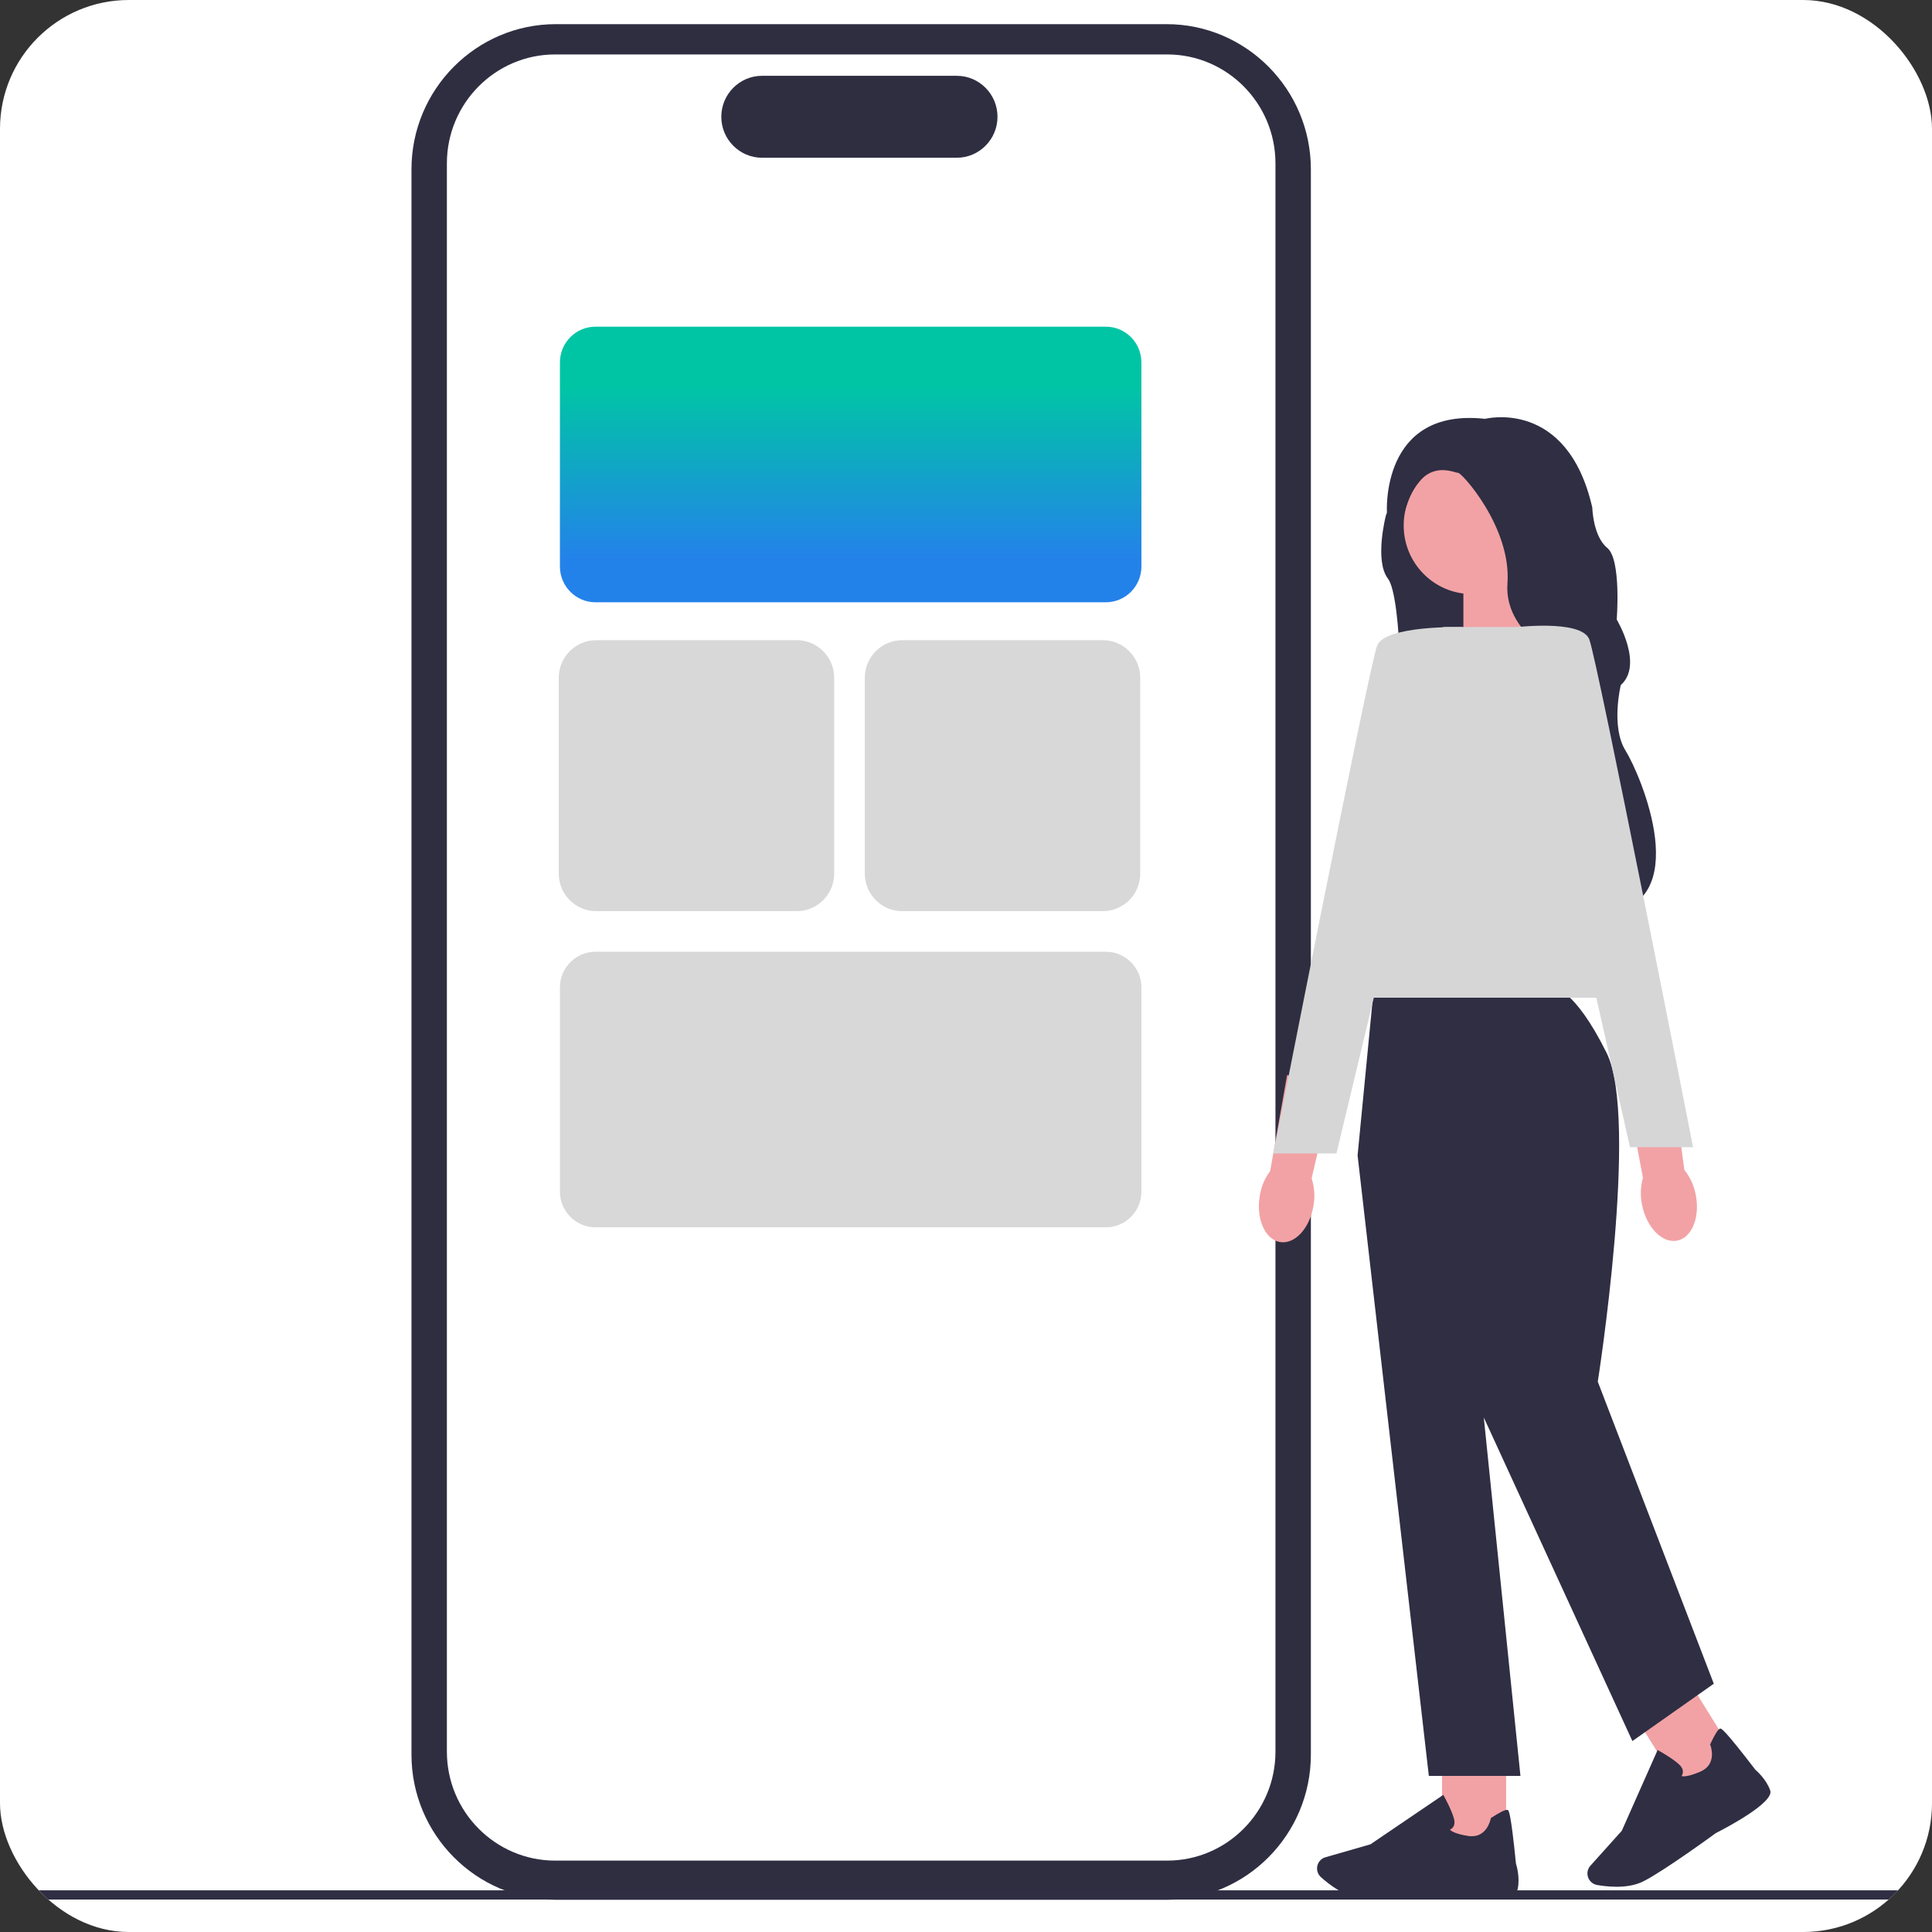<svg width="240" height="240" viewBox="0 0 240 240" fill="none" xmlns="http://www.w3.org/2000/svg">
<rect x="0" y="0" width="240" height="240" fill="#333333" stroke="none"/>
<g clip-path="url(#clip0_64_768)">
<rect width="240" height="240" rx="16" fill="white"/>
<g clip-path="url(#clip1_64_768)">
<path d="M144.913 236H69.044C59.158 236 51.115 227.908 51.115 217.962V21.038C51.115 11.092 59.158 3 69.044 3H144.913C154.799 3 162.841 11.092 162.841 21.038V217.962C162.841 227.908 154.799 236 144.913 236Z" fill="#2F2E41"/>
<path d="M144.99 231.132H68.966C61.548 231.132 55.514 225.06 55.514 217.598V20.296C55.514 12.833 61.548 6.762 68.966 6.762H144.99C152.407 6.762 158.442 12.833 158.442 20.296V217.598C158.442 225.06 152.407 231.132 144.99 231.132Z" fill="white"/>
<path d="M118.855 19.595H94.662C91.873 19.595 89.603 17.312 89.603 14.506C89.603 11.7 91.873 9.417 94.662 9.417H118.855C121.644 9.417 123.913 11.7 123.913 14.506C123.913 17.312 121.644 19.595 118.855 19.595Z" fill="#2F2E41"/>
<path d="M137.378 74.816H73.968C71.535 74.816 69.556 72.824 69.556 70.376V45.021C69.556 42.573 71.535 40.582 73.968 40.582H137.378C139.811 40.582 141.79 42.573 141.79 45.021V70.376C141.79 72.824 139.811 74.816 137.378 74.816Z" fill="url(#paint0_linear_64_768)"/>
<path d="M137.378 152.463H73.968C71.535 152.463 69.556 150.471 69.556 148.024V122.668C69.556 120.221 71.535 118.229 73.968 118.229H137.378C139.811 118.229 141.79 120.221 141.79 122.668V148.024C141.79 150.471 139.811 152.463 137.378 152.463Z" fill="#D8D8D8"/>
<path d="M137.001 113.187H112.073C109.512 113.187 107.429 111.091 107.429 108.514V84.199C107.429 81.623 109.512 79.527 112.073 79.527H137.001C139.562 79.527 141.645 81.623 141.645 84.199V108.514C141.645 111.091 139.562 113.187 137.001 113.187Z" fill="#D8D8D8"/>
<path d="M98.983 113.187H74.054C71.493 113.187 69.41 111.091 69.41 108.514V84.199C69.41 81.623 71.493 79.527 74.054 79.527H98.983C101.543 79.527 103.627 81.623 103.627 84.199V108.514C103.627 111.091 101.543 113.187 98.983 113.187Z" fill="#D8D8D8"/>
<path d="M173.769 59.975L172.168 64.003C172.168 64.003 170.693 69.641 172.423 71.89C174.149 74.135 174.533 91.352 172.678 92.622C170.822 93.895 196.192 80.833 196.192 80.833C196.192 80.833 186.288 57.726 186.121 57.642C185.954 57.558 179.464 55.523 179.464 55.523L173.776 59.975H173.769Z" fill="#2F2E43"/>
<path d="M190.288 79.884L181.787 82.696V70.387H189.501L190.288 79.884Z" fill="#F2A2A5"/>
<path d="M163.166 149.771C162.706 152.59 160.836 154.613 158.992 154.288C157.148 153.963 156.022 151.412 156.486 148.589C156.654 147.461 157.098 146.39 157.783 145.475L159.889 133.553L165.622 134.762L162.934 146.386C163.288 147.487 163.368 148.646 163.166 149.771Z" fill="#F2A2A5"/>
<path d="M187.095 217.695H179.134V229.059H187.095V217.695Z" fill="#F2A2A5"/>
<path d="M171.378 235.94C170.542 235.94 169.796 235.921 169.234 235.868C167.12 235.672 165.101 234.1 164.086 233.182C163.63 232.769 163.485 232.111 163.721 231.545C163.892 231.14 164.231 230.834 164.653 230.715L170.241 229.109L179.29 222.966L179.392 223.149C179.43 223.218 180.32 224.829 180.616 225.915C180.731 226.328 180.7 226.672 180.529 226.94C180.411 227.124 180.244 227.231 180.111 227.292C180.274 227.464 180.788 227.816 182.369 228.068C184.677 228.436 185.163 226.03 185.182 225.93L185.198 225.85L185.266 225.804C186.365 225.092 187.042 224.767 187.273 224.836C187.418 224.878 187.661 224.955 188.319 231.507C188.384 231.714 188.844 233.221 188.532 234.663C188.194 236.231 181.381 235.692 180.016 235.569C179.978 235.573 174.876 235.94 171.382 235.94L171.378 235.94Z" fill="#2F2E43"/>
<path d="M209.764 208.768L203.009 213.006L208.986 222.649L215.741 218.41L209.764 208.768Z" fill="#F2A2A5"/>
<path d="M200.792 234.38C199.857 234.38 198.998 234.265 198.385 234.158C197.785 234.051 197.313 233.569 197.215 232.964C197.146 232.528 197.272 232.088 197.568 231.763L201.465 227.426L205.913 217.397L206.096 217.496C206.164 217.534 207.765 218.425 208.59 219.19C208.905 219.481 209.061 219.791 209.053 220.108C209.05 220.33 208.966 220.506 208.882 220.632C209.11 220.694 209.73 220.717 211.205 220.089C213.357 219.175 212.505 216.873 212.467 216.777L212.437 216.7L212.471 216.628C213.03 215.438 213.429 214.803 213.665 214.738C213.813 214.696 214.057 214.631 218.06 219.845C218.223 219.982 219.406 221.019 219.9 222.407C220.436 223.918 214.372 227.089 213.152 227.709C213.114 227.739 206.769 232.379 204.16 233.699C203.126 234.223 201.902 234.383 200.788 234.383L200.792 234.38Z" fill="#2F2E43"/>
<path d="M192.957 122.663H170.667L168.645 143.525L177.495 220.606H188.874L184.323 176.087L202.781 216.28L212.894 209.158L198.481 171.634C198.481 171.634 203.629 138.946 199.584 130.803C195.539 122.663 192.957 122.663 192.957 122.663Z" fill="#2F2E43"/>
<path d="M204.043 123.937H165.355L179.263 77.892H194.687L204.043 123.937Z" fill="#D6D6D7"/>
<path d="M181.696 77.899C181.696 77.899 172.089 77.643 171.077 80.191C170.066 82.734 158.182 143.28 158.182 143.28H166.021L181.7 77.899L181.696 77.899Z" fill="#D6D6D7"/>
<path d="M182.841 73.795C187.519 73.795 191.311 69.98 191.311 65.273C191.311 60.566 187.519 56.751 182.841 56.751C178.162 56.751 174.37 60.566 174.37 65.273C174.37 69.98 178.162 73.795 182.841 73.795Z" fill="#F2A2A5"/>
<path d="M184.483 52.031C184.483 52.031 194.68 49.403 197.801 63.054C197.801 63.054 197.884 66.615 199.656 68.058C201.428 69.499 200.835 76.962 200.835 76.962C200.835 76.962 204.207 82.558 201.34 85.102C201.34 85.102 200.074 90.273 201.93 93.241C203.785 96.209 210.78 112.534 199.147 113.529C199.147 113.529 193.246 109.945 196.029 99.262C198.812 88.579 195.691 82.677 195.691 82.677C195.691 82.677 186.756 79.418 187.262 72.464C187.768 65.51 181.529 58.64 181.111 58.728C180.693 58.816 176.305 56.269 174.366 64.072L172.291 63.716C172.291 63.716 171.416 50.589 184.483 52.031Z" fill="#2F2E43"/>
<path d="M210.647 148.401C211.214 151.201 210.176 153.76 208.336 154.116C206.496 154.472 204.545 152.486 203.983 149.687C203.743 148.57 203.781 147.415 204.093 146.313L201.854 134.413L207.64 133.492L209.233 145.318C209.951 146.221 210.434 147.277 210.647 148.401Z" fill="#F2A2A5"/>
<path d="M187.95 77.953C187.95 77.953 196.413 76.874 197.424 79.418C198.436 81.961 210.32 142.507 210.32 142.507H202.481L187.95 77.953Z" fill="#D6D6D7"/>
<path d="M242 235.395C242 235.713 241.745 235.969 241.43 235.969H-15.43C-15.745 235.969 -16 235.713 -16 235.395C-16 235.078 -15.745 234.821 -15.43 234.821H241.43C241.745 234.821 242 235.078 242 235.395Z" fill="#2F2E43"/>
</g>
</g>
<defs>
<linearGradient id="paint0_linear_64_768" x1="105.673" y1="47.966" x2="105.673" y2="69.446" gradientUnits="userSpaceOnUse">
<stop stop-color="#00C5A5"/>
<stop offset="1" stop-color="#2382EA"/>
</linearGradient>
<clipPath id="clip0_64_768">
<rect width="240" height="240" rx="16" fill="white"/>
</clipPath>
<clipPath id="clip1_64_768">
<rect width="258" height="233" fill="white" transform="translate(-16 3)"/>
</clipPath>
</defs>
</svg>
